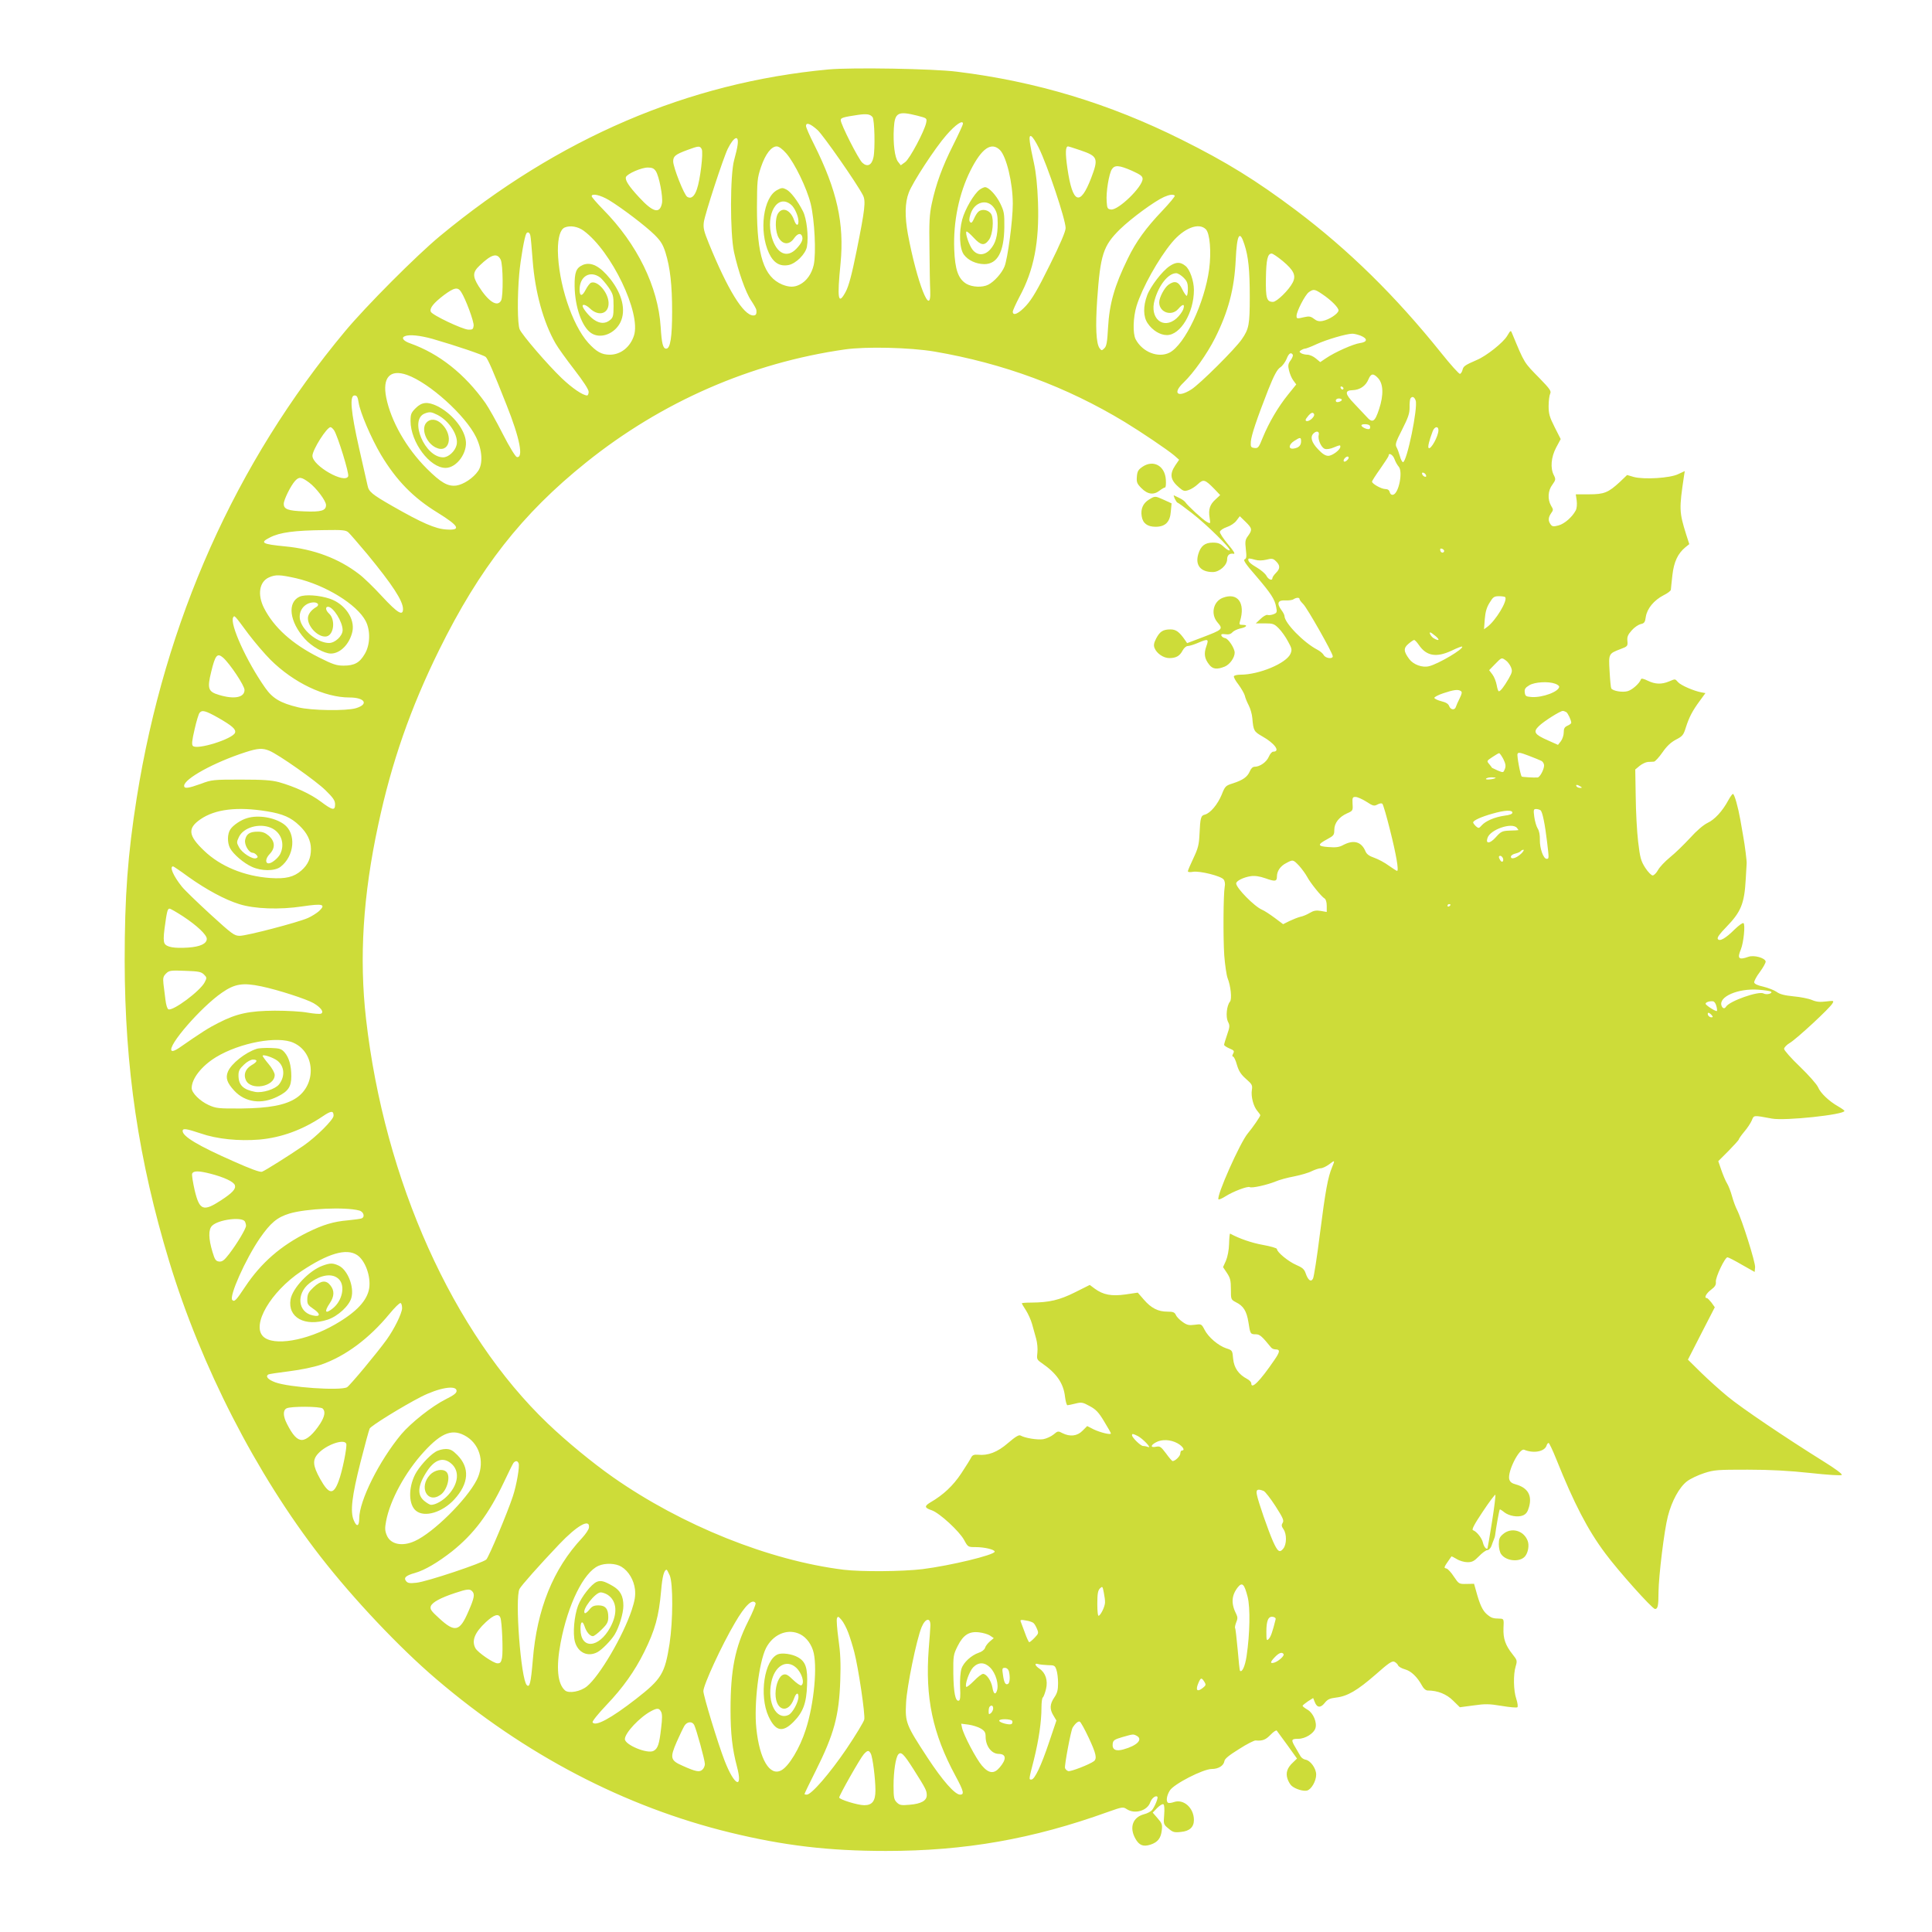 <?xml version="1.0" standalone="no"?>
<!DOCTYPE svg PUBLIC "-//W3C//DTD SVG 20010904//EN"
 "http://www.w3.org/TR/2001/REC-SVG-20010904/DTD/svg10.dtd">
<svg version="1.0" xmlns="http://www.w3.org/2000/svg"
 width="1280pt" height="1280pt" viewBox="0 0 1280 1280"
 preserveAspectRatio="xMidYMid meet">
<g transform="translate(0,1280) scale(0.1,-0.1)"
fill="#cddc39" stroke="none">
<path d="M5490 12340 c-930 -86 -1789 -454 -2574 -1103 -156 -129 -492 -466
-630 -632 -726 -871 -1193 -1918 -1380 -3090 -60 -378 -80 -653 -80 -1080 1
-710 92 -1322 295 -1992 211 -695 576 -1408 1004 -1958 217 -279 522 -602 765
-809 585 -500 1249 -847 1947 -1017 357 -87 654 -122 1033 -122 523 0 970 78
1472 259 93 33 99 34 123 18 53 -35 137 -11 156 46 10 27 36 47 47 36 7 -7
-18 -67 -36 -89 -8 -9 -32 -22 -53 -27 -75 -20 -98 -88 -57 -161 25 -45 52
-56 101 -40 48 16 68 43 74 94 5 39 1 48 -28 81 l-32 37 30 31 c17 17 35 28
41 24 6 -3 8 -32 5 -69 -5 -62 -5 -64 28 -91 29 -25 39 -28 83 -23 57 5 86 32
86 79 0 80 -68 141 -132 119 -17 -6 -34 -8 -39 -5 -15 9 -10 47 11 81 26 43
221 143 278 143 45 0 79 22 84 52 2 16 31 39 97 80 51 33 101 58 110 57 45 -4
66 4 98 37 19 20 38 33 42 28 4 -5 36 -49 71 -97 l63 -88 -27 -26 c-38 -35
-49 -69 -36 -108 6 -18 18 -39 28 -47 24 -21 77 -37 101 -31 29 7 61 63 61
106 0 41 -38 94 -72 99 -11 2 -26 12 -32 23 -6 10 -21 36 -33 57 -31 52 -29
58 19 58 45 0 102 35 113 70 12 38 -14 100 -51 122 -19 11 -34 23 -34 26 0 4
16 17 35 30 l35 22 10 -25 c15 -40 39 -42 66 -8 19 24 33 31 75 36 77 9 141
47 262 152 89 79 111 93 126 85 10 -5 21 -16 24 -24 3 -8 24 -20 46 -26 40
-11 81 -50 113 -109 10 -19 25 -31 37 -31 66 0 125 -24 168 -67 l45 -44 90 12
c78 11 103 11 187 -3 53 -9 100 -13 104 -9 5 5 1 30 -7 55 -19 55 -21 162 -4
217 11 37 9 41 -21 79 -47 59 -63 104 -60 174 3 58 2 61 -22 62 -49 1 -58 4
-88 29 -29 25 -47 64 -72 156 l-13 46 -50 -1 c-50 -1 -51 0 -84 49 -18 28 -40
51 -48 53 -21 5 -21 4 32 80 1 2 17 -6 35 -17 19 -12 51 -21 72 -21 30 0 44 7
76 40 21 22 46 40 55 40 9 0 21 12 27 27 5 16 13 35 16 43 4 8 7 20 8 25 6 50
28 175 32 175 3 0 16 -8 29 -19 32 -25 90 -35 124 -21 21 9 31 23 40 55 22 77
-8 128 -86 150 -28 7 -40 17 -45 35 -12 51 67 208 99 195 63 -26 135 -12 148
27 3 10 9 18 14 18 4 0 27 -48 51 -108 117 -292 208 -468 324 -623 84 -114
312 -369 330 -369 18 0 23 20 23 110 1 109 38 412 62 504 26 102 76 193 127
232 22 17 73 41 113 54 67 22 89 23 289 23 151 0 276 -7 415 -22 119 -13 203
-18 208 -13 6 6 -45 43 -124 92 -247 154 -539 351 -631 427 -51 42 -131 114
-178 160 l-86 85 89 174 89 173 -22 31 c-13 16 -26 30 -31 30 -20 0 -5 30 28
55 27 20 34 33 32 53 -3 30 60 162 77 162 6 0 49 -22 95 -49 l85 -48 3 31 c3
31 -88 319 -120 381 -9 17 -24 57 -33 90 -9 33 -24 71 -33 85 -9 14 -25 52
-37 86 l-21 61 68 68 c37 38 68 72 68 76 0 4 16 27 36 51 20 23 43 58 50 75
15 36 9 35 134 12 85 -16 480 26 480 51 0 3 -19 17 -42 30 -60 34 -117 88
-133 127 -8 19 -62 80 -120 136 -58 55 -105 109 -105 118 0 9 18 28 39 40 45
27 267 232 282 262 10 18 8 18 -43 12 -40 -5 -64 -3 -94 10 -21 9 -76 20 -122
24 -60 6 -91 14 -112 30 -16 11 -55 26 -87 34 -37 8 -59 18 -61 28 -1 9 15 40
38 70 22 30 39 61 38 69 -5 24 -77 44 -114 31 -65 -23 -76 -12 -50 50 18 45
30 165 17 173 -5 4 -31 -15 -58 -41 -60 -60 -101 -83 -112 -64 -6 9 12 34 56
79 98 101 120 155 129 318 3 54 6 100 6 103 2 10 -12 123 -22 176 -5 28 -14
79 -20 115 -15 84 -39 170 -49 170 -4 0 -18 -19 -31 -43 -39 -72 -90 -127
-137 -149 -27 -13 -72 -51 -116 -100 -40 -43 -99 -101 -133 -128 -33 -27 -69
-65 -79 -84 -11 -20 -27 -36 -36 -36 -8 0 -31 23 -49 51 -29 46 -34 65 -47
173 -8 66 -15 201 -16 299 l-3 179 29 24 c16 13 41 25 55 26 15 0 33 2 40 2 8
1 33 28 56 61 29 42 56 67 90 85 43 22 50 31 65 80 22 69 44 111 92 176 l38
52 -27 5 c-49 9 -135 46 -154 67 -22 24 -17 23 -61 5 -49 -20 -90 -19 -140 5
-26 13 -43 17 -45 10 -10 -28 -57 -70 -88 -79 -35 -10 -98 1 -109 18 -3 5 -8
56 -11 113 -7 118 -7 117 73 148 46 17 48 20 45 53 -3 27 3 42 28 70 17 20 44
38 59 42 25 5 30 12 35 49 9 55 54 109 117 142 27 13 49 30 49 37 0 6 5 50 10
96 10 89 36 144 87 186 l25 20 -21 65 c-46 148 -47 167 -14 387 l5 32 -43 -20
c-54 -27 -228 -37 -295 -19 l-44 13 -48 -46 c-77 -71 -104 -82 -205 -82 l-87
0 6 -41 c3 -25 1 -51 -6 -65 -23 -44 -74 -89 -114 -100 -34 -9 -42 -8 -53 7
-17 24 -16 45 3 73 16 22 16 25 0 51 -24 42 -21 100 9 139 22 31 23 36 10 62
-25 47 -19 120 15 184 l30 56 -40 79 c-34 67 -40 89 -40 140 0 34 5 70 10 81
9 17 0 31 -69 102 -106 108 -99 96 -182 296 -10 25 -10 25 -34 -15 -26 -44
-138 -133 -201 -159 -78 -34 -88 -41 -94 -64 -3 -14 -11 -26 -17 -28 -6 -2
-62 60 -125 139 -304 379 -613 682 -962 945 -264 198 -459 319 -758 468 -479
239 -961 385 -1488 450 -156 20 -696 29 -850 15z m291 -316 c13 -16 18 -210 6
-266 -11 -53 -41 -67 -74 -36 -26 24 -143 255 -143 282 0 15 14 20 115 35 57
8 80 5 96 -15z m295 10 c66 -17 66 -17 60 -48 -11 -54 -109 -239 -139 -260
l-29 -21 -18 23 c-22 27 -34 121 -28 223 6 103 27 115 154 83z m304 -54 c0 -6
-29 -69 -65 -141 -72 -143 -114 -258 -142 -389 -15 -70 -18 -123 -15 -300 1
-118 3 -243 5 -277 7 -187 -88 55 -148 376 -21 117 -20 208 6 275 24 66 175
297 249 381 62 71 110 103 110 75z m-963 -42 c40 -38 258 -350 300 -431 20
-39 14 -92 -42 -370 -32 -159 -52 -232 -72 -270 -50 -93 -58 -50 -34 189 25
264 -23 482 -175 786 -30 59 -54 114 -54 123 0 27 29 16 77 -27z m1465 -117
c58 -117 178 -476 178 -532 0 -22 -35 -105 -105 -245 -80 -162 -117 -225 -156
-268 -49 -54 -89 -72 -89 -41 0 8 20 52 44 98 96 177 132 362 123 627 -4 111
-13 196 -27 260 -12 52 -24 115 -27 139 -9 65 15 50 59 -38z m-1995 20 c-2
-20 -13 -65 -23 -101 -27 -94 -28 -484 -1 -610 28 -128 77 -268 114 -322 18
-27 33 -54 34 -61 3 -27 -2 -37 -20 -37 -65 0 -170 171 -295 478 -32 79 -38
101 -33 140 7 53 129 426 159 487 41 81 74 94 65 26z m-238 -29 c12 -22 -10
-205 -32 -266 -16 -48 -39 -66 -64 -50 -21 13 -93 196 -93 235 0 34 15 46 93
75 76 28 84 29 96 6z m561 -29 c55 -64 135 -228 161 -333 26 -107 37 -328 20
-406 -14 -59 -47 -106 -92 -129 -36 -19 -70 -19 -117 0 -121 51 -167 192 -167
510 1 178 2 195 27 269 29 85 68 136 104 136 14 0 38 -17 64 -47z m1415 23
c43 -43 85 -218 85 -356 0 -111 -34 -365 -55 -416 -18 -44 -67 -99 -107 -120
-39 -20 -107 -17 -146 6 -54 33 -75 95 -80 228 -7 184 32 371 108 523 74 147
138 191 195 135z m534 -2 c114 -39 120 -53 70 -184 -73 -190 -123 -170 -157
64 -15 103 -13 146 4 146 4 0 42 -12 83 -26z m340 -135 c57 -26 71 -36 71 -54
0 -53 -161 -209 -209 -203 -24 3 -26 8 -29 53 -5 62 15 182 34 213 19 30 48
28 133 -9z m-3154 -3 c22 -33 48 -170 41 -211 -14 -74 -59 -63 -151 37 -69 74
-95 115 -88 135 9 22 102 63 145 63 29 0 41 -6 53 -24z m-310 -192 c87 -53
242 -171 302 -230 41 -41 55 -64 72 -117 31 -100 44 -216 44 -392 0 -168 -12
-245 -39 -245 -22 0 -30 34 -37 145 -17 265 -155 548 -381 777 -42 43 -76 82
-76 88 0 21 58 8 115 -26z m3748 30 c4 -4 -34 -49 -83 -101 -107 -112 -174
-204 -228 -316 -89 -182 -122 -299 -131 -459 -5 -94 -10 -122 -24 -135 -17
-17 -19 -17 -32 0 -23 31 -28 143 -16 320 21 301 40 358 150 467 76 74 230
187 293 215 36 16 61 19 71 9z m-3917 -232 c185 -135 383 -548 334 -696 -25
-76 -88 -126 -160 -126 -54 0 -88 19 -143 79 -108 121 -198 395 -201 611 0 86
16 141 46 153 36 15 87 6 124 -21z m4123 9 c27 -27 37 -151 22 -264 -30 -224
-161 -500 -262 -553 -75 -38 -180 3 -225 88 -20 39 -17 145 6 221 37 120 145
313 234 420 80 96 178 135 225 88z m-4475 -43 c3 -13 9 -86 15 -163 16 -211
71 -410 152 -551 16 -28 72 -106 124 -173 60 -78 95 -131 95 -147 0 -13 -5
-24 -10 -24 -28 0 -99 48 -169 115 -92 88 -261 284 -278 323 -15 34 -16 218
-3 367 9 99 35 248 47 268 9 14 23 7 27 -15z m4730 -56 c27 -81 36 -171 36
-348 0 -184 -5 -213 -53 -282 -42 -62 -278 -297 -334 -332 -91 -58 -127 -26
-52 45 67 64 157 192 209 295 88 176 128 326 137 520 8 168 26 199 57 102z
m254 -111 c74 -62 90 -96 67 -142 -25 -50 -106 -129 -131 -129 -42 0 -49 24
-47 156 2 124 11 164 38 164 8 0 40 -22 73 -49z m-5181 9 c16 -31 18 -243 3
-271 -25 -46 -84 -8 -149 95 -41 66 -40 93 7 137 78 75 116 85 139 39z m-262
-214 c30 -46 86 -197 83 -224 -3 -23 -7 -27 -35 -26 -40 2 -241 97 -249 119
-9 23 18 57 86 109 70 52 93 56 115 22z m5704 -14 c63 -42 112 -93 109 -110
-4 -22 -63 -60 -104 -68 -25 -5 -40 -1 -59 14 -21 16 -32 18 -63 11 -51 -12
-52 -11 -52 9 0 29 57 139 81 156 31 22 39 21 88 -12z m256 -276 c48 -20 45
-42 -5 -49 -44 -6 -166 -60 -226 -101 l-37 -25 -29 24 c-16 14 -42 25 -56 25
-15 0 -34 5 -42 10 -13 9 -13 11 0 20 8 5 20 10 26 10 6 0 41 13 77 30 68 31
195 68 235 69 12 1 38 -6 57 -13z m-6150 -21 c156 -45 339 -107 353 -120 14
-13 47 -87 138 -318 88 -220 114 -354 68 -345 -9 2 -50 69 -93 153 -42 83 -94
175 -115 205 -138 194 -307 327 -498 395 -46 16 -62 38 -35 48 29 12 99 5 182
-18z m3325 -84 c457 -78 876 -233 1262 -467 110 -67 279 -181 327 -221 l33
-29 -26 -38 c-39 -59 -32 -97 27 -147 27 -23 35 -25 61 -16 17 5 45 23 62 39
37 35 47 32 109 -31 l39 -41 -31 -29 c-38 -34 -48 -67 -39 -122 6 -40 6 -40
-18 -27 -25 13 -129 109 -143 131 -5 7 -21 19 -38 27 -16 8 -33 16 -37 18 -4
2 -1 -8 5 -22 7 -14 15 -26 18 -26 4 0 46 -31 95 -69 102 -79 261 -237 251
-247 -4 -4 -21 6 -38 22 -24 23 -39 29 -74 29 -52 0 -80 -22 -96 -76 -22 -73
15 -119 96 -119 44 0 95 45 95 84 0 28 16 42 43 37 13 -2 1 18 -38 64 -31 37
-55 74 -53 82 2 9 22 23 46 31 24 8 52 26 64 43 l22 29 38 -37 c44 -43 46 -53
17 -93 -19 -25 -21 -37 -15 -89 6 -50 4 -62 -8 -67 -11 -4 7 -32 73 -107 101
-118 127 -157 136 -209 7 -34 5 -39 -19 -48 -14 -5 -32 -7 -39 -4 -7 2 -28 -9
-45 -26 l-32 -30 60 0 c54 0 62 -3 92 -33 18 -18 46 -57 61 -86 26 -47 28 -55
17 -82 -27 -63 -207 -139 -332 -139 -20 0 -39 -4 -43 -10 -3 -5 10 -30 30 -55
19 -26 38 -59 42 -73 3 -15 15 -44 26 -65 11 -21 22 -59 24 -85 7 -83 11 -89
65 -120 84 -47 123 -102 73 -102 -8 0 -21 -15 -29 -34 -15 -35 -59 -66 -94
-66 -12 0 -24 -11 -32 -31 -16 -36 -44 -57 -112 -79 -48 -15 -52 -19 -74 -75
-27 -65 -75 -122 -111 -132 -27 -6 -31 -20 -36 -129 -3 -68 -9 -94 -40 -159
-20 -42 -37 -82 -37 -87 0 -6 13 -8 33 -4 44 8 188 -28 204 -51 8 -10 11 -30
7 -48 -9 -51 -11 -334 -3 -455 5 -64 15 -131 22 -150 21 -52 30 -139 16 -156
-22 -26 -29 -100 -14 -132 14 -26 13 -35 -5 -87 -11 -32 -20 -62 -20 -67 0 -5
16 -16 35 -24 31 -13 34 -17 25 -34 -7 -13 -7 -20 -1 -20 6 0 18 -25 26 -55
12 -41 27 -64 60 -93 40 -35 44 -42 39 -73 -7 -43 10 -109 36 -139 11 -13 20
-26 20 -28 0 -9 -51 -83 -83 -121 -51 -60 -211 -420 -194 -437 3 -3 24 6 46
20 52 33 148 69 161 61 14 -8 113 14 170 37 25 11 80 26 124 34 44 9 97 24
117 35 21 10 48 19 59 19 12 0 37 12 56 26 39 30 39 29 19 -20 -27 -64 -44
-156 -80 -439 -19 -153 -40 -287 -46 -298 -13 -26 -33 -11 -49 36 -9 26 -21
37 -63 55 -51 22 -127 84 -127 105 0 6 -42 18 -92 27 -74 13 -158 42 -218 75
-3 2 -6 -28 -7 -67 -1 -42 -10 -87 -21 -113 l-19 -42 26 -39 c22 -33 26 -51
26 -108 0 -67 0 -68 34 -86 49 -24 70 -58 82 -131 12 -79 13 -81 49 -81 26 0
40 -12 101 -87 5 -7 18 -13 29 -13 33 0 31 -16 -8 -72 -95 -139 -152 -196
-152 -153 0 8 -12 21 -27 29 -57 30 -87 73 -93 133 -5 56 -5 57 -46 70 -53 18
-119 74 -144 124 -20 38 -21 38 -65 32 -37 -5 -51 -2 -79 18 -19 13 -40 34
-45 46 -9 19 -18 23 -57 23 -61 0 -107 23 -156 80 l-40 46 -81 -12 c-93 -13
-148 -3 -205 39 l-32 24 -98 -49 c-104 -52 -171 -67 -289 -68 -35 0 -63 -2
-63 -5 0 -3 12 -23 27 -46 14 -22 33 -63 41 -92 8 -29 20 -72 27 -97 7 -25 11
-66 8 -91 -5 -43 -4 -47 28 -69 99 -68 145 -134 155 -224 4 -31 11 -56 16 -56
5 0 29 5 53 11 40 10 48 9 95 -17 41 -22 59 -41 95 -101 25 -41 45 -76 45 -80
0 -11 -70 6 -114 27 l-43 22 -31 -31 c-35 -36 -83 -41 -133 -16 -28 15 -31 15
-59 -9 -16 -13 -47 -27 -68 -31 -37 -6 -120 7 -150 24 -11 7 -34 -7 -83 -49
-70 -61 -133 -85 -200 -78 -25 2 -36 -2 -44 -17 -5 -11 -35 -59 -66 -106 -55
-83 -119 -143 -207 -194 -39 -24 -37 -35 11 -51 52 -18 182 -138 214 -196 26
-48 27 -48 77 -48 58 0 126 -16 126 -30 0 -22 -295 -93 -479 -116 -135 -16
-401 -18 -521 -4 -493 61 -1072 293 -1530 614 -134 94 -308 237 -431 355 -628
600 -1082 1610 -1204 2681 -46 404 -20 818 81 1286 88 413 214 774 404 1159
267 541 548 900 973 1241 502 403 1092 660 1715 749 140 20 431 13 592 -14z
m2375 -21 c3 -5 -3 -22 -14 -37 -17 -23 -19 -35 -11 -67 5 -22 17 -51 28 -66
l20 -27 -54 -67 c-67 -83 -127 -186 -167 -283 -27 -68 -32 -74 -56 -71 -23 3
-26 7 -24 41 3 43 40 152 115 344 39 98 60 136 80 149 15 10 33 35 42 56 14
37 29 47 41 28z m-5868 -134 c147 -52 387 -268 457 -412 41 -84 47 -176 14
-224 -32 -47 -97 -90 -145 -97 -56 -7 -102 19 -196 113 -134 134 -236 312
-268 469 -27 134 25 191 138 151z m6433 -21 c35 -38 38 -111 7 -205 -28 -86
-44 -96 -84 -50 -16 17 -52 55 -81 86 -62 64 -65 88 -10 89 48 2 86 28 104 71
17 40 32 43 64 9z m-229 -68 c-1 -12 -15 -9 -19 4 -3 6 1 10 8 8 6 -3 11 -8
11 -12z m-6525 -94 c10 -66 83 -236 148 -346 102 -170 214 -285 376 -384 142
-88 158 -118 57 -111 -72 4 -163 44 -357 155 -136 78 -157 95 -165 137 -4 17
-29 128 -56 247 -55 244 -64 349 -30 349 16 0 21 -10 27 -47z m7003 14 c17
-44 -58 -409 -84 -409 -5 1 -15 18 -20 39 -6 21 -16 48 -22 59 -11 19 -6 35
37 119 40 79 49 106 49 145 -1 26 2 53 5 59 11 18 26 13 35 -12z m-489 4 c0
-5 -9 -11 -20 -14 -13 -3 -20 0 -20 9 0 8 9 14 20 14 11 0 20 -4 20 -9z m-195
-121 c-18 -20 -45 -27 -45 -12 0 5 10 18 21 31 15 16 24 20 32 12 7 -7 5 -17
-8 -31z m380 -50 c3 -5 4 -14 0 -20 -7 -11 -55 8 -55 22 0 11 48 10 55 -2z
m-6861 -32 c25 -41 100 -284 93 -303 -21 -54 -237 69 -237 135 0 40 95 190
120 190 5 0 16 -10 24 -22z m7316 2 c0 -40 -51 -132 -65 -118 -7 6 4 51 27
111 12 32 38 36 38 7z m-793 -32 c-8 -29 17 -85 41 -92 11 -4 37 0 57 9 44 18
45 18 45 5 0 -20 -53 -60 -80 -60 -19 0 -39 13 -68 44 -43 45 -53 81 -30 104
20 20 41 15 35 -10z m-117 -42 c0 -28 -16 -43 -50 -48 -36 -5 -33 27 5 51 40
26 45 25 45 -3z m619 -118 c6 -17 19 -40 28 -50 29 -33 0 -179 -38 -186 -10
-2 -19 5 -22 18 -3 13 -13 20 -29 20 -26 0 -88 35 -88 49 0 5 25 44 55 86 30
43 55 81 55 86 0 23 29 6 39 -23z m-313 -6 c-8 -9 -19 -13 -22 -9 -10 9 16 38
28 31 6 -4 4 -13 -6 -22z m522 -101 c3 -8 -1 -12 -9 -9 -7 2 -15 10 -17 17 -3
8 1 12 9 9 7 -2 15 -10 17 -17z m-7400 -48 c47 -35 112 -121 112 -149 0 -37
-31 -47 -145 -42 -107 4 -135 14 -135 50 0 27 46 120 75 152 27 29 41 27 93
-11z m260 -330 c11 -10 67 -75 125 -144 167 -203 237 -310 237 -364 0 -48 -35
-28 -138 83 -55 60 -124 127 -154 149 -134 103 -299 165 -488 183 -154 15
-171 24 -102 59 66 34 163 47 363 49 117 2 140 0 157 -15z m7260 -125 c-5 -15
-23 -11 -26 6 -2 11 2 14 13 10 9 -4 14 -11 13 -16z m-1251 -57 c20 -6 47 -5
73 1 34 9 44 8 60 -7 32 -29 33 -51 5 -79 -14 -14 -25 -30 -25 -36 0 -20 -27
-10 -40 16 -8 14 -35 37 -60 52 -44 26 -60 40 -60 55 0 9 8 9 47 -2z m-6355
-122 c194 -45 403 -173 461 -284 32 -62 30 -157 -6 -217 -34 -59 -69 -78 -141
-78 -46 0 -71 8 -164 55 -175 88 -297 197 -363 327 -45 89 -31 175 34 203 44
19 71 18 179 -6z m8011 -126 c15 -25 -64 -155 -119 -196 l-22 -16 5 67 c4 49
13 79 32 109 23 38 30 43 63 43 20 0 39 -3 41 -7z m-1363 -13 c0 -5 11 -19 24
-32 26 -25 196 -325 196 -346 0 -20 -48 -14 -60 8 -6 11 -25 27 -43 36 -90 47
-217 177 -217 223 0 6 -9 25 -21 40 -32 44 -23 66 26 63 22 -1 47 2 55 8 19
12 40 13 40 0z m-6965 -229 c43 -57 109 -134 147 -172 154 -153 359 -250 523
-250 103 0 130 -45 43 -71 -63 -19 -296 -16 -383 6 -117 28 -169 59 -218 129
-124 176 -237 426 -212 467 9 14 6 18 100 -109z m7867 -16 c29 -25 23 -34 -11
-15 -18 9 -36 40 -25 40 4 0 19 -11 36 -25z m-111 -59 c50 -73 116 -84 218
-36 35 17 66 29 68 26 14 -13 -157 -115 -220 -130 -44 -11 -103 11 -130 47
-38 51 -40 73 -5 102 16 14 33 25 37 25 5 0 19 -15 32 -34z m-7923 -83 c45
-40 142 -185 142 -214 0 -50 -67 -64 -169 -33 -72 21 -79 42 -52 152 27 112
40 128 79 95z m8498 -18 c12 -8 27 -28 34 -44 11 -27 9 -35 -15 -78 -31 -53
-54 -83 -65 -83 -4 0 -10 18 -14 41 -4 22 -16 54 -28 70 l-22 29 39 40 c44 45
43 45 71 25z m328 -155 c14 -5 26 -14 26 -19 0 -33 -111 -74 -183 -69 -37 3
-42 6 -45 30 -3 22 3 32 30 48 36 22 127 27 172 10z m-626 -48 c10 -7 8 -17
-7 -48 -11 -21 -22 -47 -25 -56 -7 -25 -35 -22 -45 4 -5 15 -22 25 -51 32 -24
6 -45 16 -47 22 -2 5 25 20 59 31 69 23 97 27 116 15z m-8233 -177 c94 -54
120 -77 112 -100 -16 -41 -251 -115 -279 -87 -9 9 -6 36 11 109 12 54 27 103
33 110 17 21 39 15 123 -32z m8932 37 c11 -7 33 -54 33 -71 0 -4 -11 -13 -25
-19 -20 -9 -25 -19 -25 -46 0 -18 -9 -44 -19 -57 l-19 -24 -67 30 c-89 39 -99
56 -60 94 32 32 142 101 159 101 6 0 16 -4 23 -8z m-8592 -256 c62 -26 308
-199 372 -262 51 -50 63 -68 63 -93 0 -43 -17 -40 -93 17 -67 51 -173 100
-279 130 -50 13 -103 17 -253 17 -182 0 -193 -1 -264 -28 -84 -30 -111 -34
-111 -13 0 46 198 155 405 222 83 27 114 29 160 10z m8427 -67 c10 -5 18 -19
18 -30 0 -27 -28 -79 -43 -80 -23 -2 -102 3 -105 6 -9 9 -33 138 -28 150 4 12
17 10 72 -11 37 -14 76 -30 86 -35z m-252 12 c15 -31 18 -46 10 -66 -10 -25
-10 -25 -47 -10 -20 9 -37 17 -38 18 0 1 -8 12 -18 24 -18 21 -18 22 20 47 21
14 41 26 45 26 4 0 17 -18 28 -39z m-51 -125 c-11 -9 -69 -15 -64 -6 3 6 20
10 37 10 17 0 29 -2 27 -4z m561 -56 c13 -8 13 -10 -2 -10 -9 0 -20 5 -23 10
-8 13 5 13 25 0z m-1418 -101 c44 -29 52 -31 74 -19 15 8 28 10 33 4 5 -5 28
-83 50 -172 41 -162 60 -272 47 -272 -3 0 -28 16 -55 35 -27 20 -70 43 -96 52
-32 11 -50 23 -58 42 -27 65 -78 79 -147 43 -27 -15 -49 -18 -98 -14 -74 5
-76 16 -9 52 43 23 47 28 47 61 0 46 31 86 84 110 39 17 40 19 37 63 -2 42 0
46 20 46 12 0 44 -14 71 -31z m-7284 -64 c106 -17 160 -41 215 -94 51 -48 77
-100 77 -156 0 -60 -19 -103 -63 -142 -50 -44 -104 -57 -207 -50 -171 12 -330
77 -438 181 -105 100 -111 148 -24 208 97 67 244 85 440 53z m8438 7 c13 -8
30 -93 44 -212 13 -108 13 -110 -3 -110 -22 0 -46 70 -45 125 1 31 -4 60 -14
75 -9 14 -19 49 -23 78 -6 46 -5 52 12 52 10 0 23 -4 29 -8z m-186 -16 c0 -9
-18 -16 -52 -20 -64 -9 -126 -35 -152 -65 -18 -20 -20 -20 -38 -5 -10 10 -18
21 -18 25 0 13 52 37 127 58 83 24 133 26 133 7z m30 -101 c7 -8 11 -15 9 -15
-2 -1 -28 -2 -58 -3 -49 -2 -57 -6 -91 -44 -38 -43 -69 -46 -55 -5 17 56 163
106 195 67z m30 -169 c-32 -31 -70 -43 -70 -22 0 8 13 17 30 21 16 4 32 11 35
16 4 5 11 9 18 9 6 0 0 -11 -13 -24z m-123 -31 c8 -22 -6 -33 -17 -15 -13 20
-12 30 0 30 6 0 13 -7 17 -15z m-1350 -51 c18 -20 42 -53 53 -73 21 -40 95
-132 116 -144 8 -5 14 -24 14 -48 l0 -41 -40 7 c-30 5 -47 2 -72 -13 -18 -11
-46 -23 -63 -26 -16 -4 -49 -17 -72 -28 l-42 -21 -56 42 c-31 23 -69 48 -84
54 -50 21 -171 144 -171 174 0 17 49 41 96 48 27 4 58 0 98 -14 64 -23 76 -21
76 12 0 36 23 69 60 88 46 25 47 25 87 -17z m-7358 -74 c118 -84 242 -151 336
-180 101 -32 268 -38 419 -15 135 20 157 14 110 -31 -16 -14 -49 -35 -74 -46
-68 -30 -406 -118 -451 -118 -37 0 -50 10 -197 144 -86 79 -171 161 -188 183
-56 70 -83 133 -57 133 3 0 49 -31 102 -70z m8361 -184 c0 -3 -4 -8 -10 -11
-5 -3 -10 -1 -10 4 0 6 5 11 10 11 6 0 10 -2 10 -4z m-8399 -76 c93 -61 159
-123 159 -150 0 -32 -44 -53 -125 -58 -91 -6 -142 3 -155 28 -7 13 -7 44 0 97
15 113 20 133 33 133 7 0 46 -23 88 -50z m140 -386 c20 -20 20 -23 5 -52 -30
-58 -209 -191 -240 -179 -8 3 -16 30 -20 64 -4 32 -10 79 -13 104 -4 39 -2 50
17 69 20 20 30 22 126 18 89 -3 106 -6 125 -24z m381 -79 c110 -23 298 -84
345 -111 50 -29 72 -61 49 -70 -9 -3 -48 0 -88 7 -42 8 -136 13 -218 13 -168
-1 -252 -19 -371 -80 -66 -33 -112 -62 -263 -167 -24 -16 -43 -24 -49 -18 -30
30 194 288 333 384 85 59 138 68 262 42z m10002 -35 c12 -12 -31 -23 -50 -12
-32 18 -226 -50 -249 -88 -9 -15 -22 -12 -29 6 -23 60 109 117 244 107 41 -3
79 -9 84 -13z m-363 -94 c5 -17 6 -32 4 -34 -6 -6 -75 38 -75 48 0 10 27 19
49 16 8 0 18 -14 22 -30z m-31 -61 c10 -12 10 -15 -3 -15 -8 0 -17 7 -21 15
-3 8 -2 15 3 15 5 0 14 -7 21 -15z m-9395 -184 c144 -65 153 -276 17 -366 -71
-47 -179 -67 -362 -69 -154 -1 -169 1 -218 23 -57 26 -112 80 -112 112 0 63
66 147 161 205 158 96 410 143 514 95z m265 -483 c0 -26 -116 -141 -200 -199
-100 -68 -254 -165 -274 -172 -12 -5 -77 19 -189 69 -234 103 -337 165 -337
201 0 19 23 16 119 -16 109 -38 254 -52 389 -41 147 13 288 65 420 154 56 38
72 39 72 4z m-816 -384 c90 -23 154 -53 162 -76 8 -25 -15 -50 -91 -100 -118
-77 -143 -68 -175 65 -12 53 -20 103 -17 111 8 20 43 20 121 0z m986 -244 c31
-8 40 -46 13 -53 -10 -3 -49 -8 -88 -12 -95 -8 -164 -29 -266 -79 -179 -89
-309 -202 -416 -363 -59 -89 -70 -100 -84 -86 -23 23 87 270 183 410 71 102
114 138 196 163 110 33 369 45 462 20z m-758 -72 c4 -7 8 -20 8 -29 0 -19 -59
-118 -112 -187 -33 -43 -46 -52 -67 -50 -21 3 -28 12 -43 63 -27 88 -28 150
-3 174 41 41 196 61 217 29z m744 -223 c53 -35 92 -140 80 -220 -13 -81 -83
-157 -225 -239 -188 -109 -411 -147 -478 -80 -77 77 50 295 252 431 178 119
300 155 371 108z m298 -353 c-2 -36 -52 -137 -102 -207 -64 -89 -245 -306
-263 -316 -46 -24 -385 -1 -476 33 -48 18 -66 39 -45 52 5 3 67 12 138 21 79
10 161 27 212 44 161 56 319 174 453 337 34 41 66 73 73 71 6 -2 10 -18 10
-35z m361 -547 c0 -15 -19 -29 -71 -55 -92 -46 -231 -156 -296 -233 -146 -176
-278 -440 -278 -557 0 -53 -17 -59 -36 -13 -25 58 -13 159 45 388 28 110 55
209 60 220 7 18 222 150 341 211 118 60 235 80 235 39z m-887 -117 c19 -19 14
-51 -16 -99 -44 -68 -89 -109 -122 -109 -32 0 -61 32 -99 107 -26 51 -27 89
-3 102 25 15 225 14 240 -1z m955 -187 c92 -59 119 -181 65 -287 -69 -133
-288 -349 -410 -404 -83 -38 -160 -22 -185 37 -13 31 -14 48 -5 95 26 139 127
325 251 460 120 131 193 156 284 99z m4445 5 c34 -18 95 -82 69 -73 -10 4 -25
7 -34 7 -16 0 -73 56 -73 71 0 12 6 11 38 -5z m263 -48 c36 -20 53 -48 29 -48
-5 0 -10 -9 -10 -19 0 -18 -34 -51 -51 -51 -4 0 -24 23 -44 51 -34 45 -40 49
-66 44 -37 -8 -38 9 -1 29 39 22 98 19 143 -6z m-5507 -3 c7 -19 -26 -184 -51
-249 -34 -92 -64 -88 -122 16 -49 88 -52 126 -13 168 53 58 172 100 186 65z
m1142 -130 c8 -20 -14 -146 -38 -218 -35 -107 -159 -402 -176 -419 -23 -23
-394 -147 -462 -154 -45 -5 -58 -3 -69 10 -19 23 -2 38 59 55 64 18 152 70
245 143 145 116 243 247 343 457 30 64 59 122 64 129 14 16 27 15 34 -3z
m4936 -183 c10 -4 45 -49 78 -100 50 -78 58 -96 48 -111 -9 -14 -8 -23 5 -42
23 -32 22 -101 -1 -129 -24 -30 -37 -21 -68 48 -31 70 -99 265 -107 310 -7 34
5 40 45 24z m1513 -204 c-15 -95 -29 -175 -30 -177 -8 -8 -24 12 -30 38 -7 31
-42 75 -66 83 -10 3 7 37 64 122 43 65 81 115 84 113 3 -3 -7 -84 -22 -179z
m-5983 -38 c-1 -13 -22 -44 -46 -70 -191 -204 -299 -471 -326 -808 -13 -154
-21 -185 -40 -166 -39 39 -80 577 -48 637 12 23 130 156 263 296 118 124 204
173 197 111z m215 -260 c48 -29 83 -89 90 -151 4 -42 -1 -72 -21 -134 -57
-173 -214 -440 -298 -508 -42 -34 -118 -48 -144 -27 -50 43 -61 151 -30 315
48 255 153 468 251 511 45 20 115 17 152 -6z m320 -57 c23 -54 22 -300 -1
-453 -31 -198 -53 -234 -221 -365 -167 -130 -271 -186 -289 -156 -4 6 37 57
93 116 107 112 186 223 249 350 72 146 97 235 112 405 8 97 20 140 37 140 2 0
11 -17 20 -37z m3829 -143 c18 -72 15 -244 -7 -392 -10 -67 -30 -111 -44 -97
-2 3 -9 65 -15 139 -7 74 -14 139 -17 143 -3 5 1 22 7 38 10 23 10 35 2 52
-37 72 -34 126 9 181 29 36 43 22 65 -64z m-945 -38 c-1 -25 -25 -77 -41 -87
-6 -4 -10 24 -10 79 0 67 4 88 17 102 17 16 18 15 26 -27 5 -24 9 -54 8 -67z
m-4193 76 c19 -19 15 -44 -25 -135 -57 -133 -89 -141 -194 -44 -52 47 -61 60
-55 79 9 26 64 56 161 88 81 27 97 28 113 12z m1878 -79 c3 -6 -19 -61 -50
-122 -86 -171 -116 -320 -116 -584 0 -159 12 -262 42 -375 42 -157 -16 -131
-81 36 -44 113 -141 431 -141 462 0 40 121 303 209 452 68 117 117 163 137
131z m-1691 -96 c11 -26 19 -225 11 -267 -6 -29 -11 -36 -30 -36 -26 0 -131
72 -146 100 -27 50 -5 104 69 173 53 49 84 59 96 30z m2305 -100 c12 -32 30
-90 40 -129 27 -104 73 -413 66 -446 -3 -15 -56 -103 -118 -195 -111 -163
-232 -303 -263 -303 -8 0 -15 2 -15 4 0 3 33 72 74 153 122 244 155 365 163
600 4 114 1 182 -12 273 -9 66 -14 129 -10 138 6 15 9 14 30 -10 13 -15 33
-53 45 -85z m2831 87 c-20 -80 -32 -116 -46 -129 -13 -14 -15 -9 -15 48 0 74
13 104 43 99 14 -2 21 -9 18 -18z m-2287 -41 c-1 -19 -5 -88 -11 -154 -24
-322 25 -559 178 -842 54 -100 59 -123 30 -123 -34 0 -115 91 -216 245 -142
217 -149 233 -142 364 5 105 69 419 103 501 25 60 60 66 58 9z m682 19 c7 -5
17 -22 24 -39 12 -28 11 -32 -15 -59 -16 -17 -32 -30 -36 -30 -3 0 -17 28 -29
63 -13 34 -25 68 -28 75 -4 10 4 12 34 6 22 -3 44 -11 50 -16z m-1559 -69 c44
-16 81 -58 99 -112 32 -95 8 -356 -48 -527 -39 -122 -112 -243 -162 -269 -76
-41 -144 73 -165 278 -17 160 17 438 64 532 44 86 133 128 212 98z m1272 -15
l25 -17 -26 -22 c-14 -12 -29 -31 -32 -43 -4 -12 -22 -26 -42 -32 -49 -17
-101 -64 -114 -106 -7 -21 -11 -73 -9 -122 3 -62 1 -86 -8 -89 -23 -8 -35 51
-37 177 -1 120 0 127 29 185 37 74 77 99 144 90 25 -3 56 -12 70 -21z m1945
-123 c7 -11 -33 -47 -61 -56 -30 -9 -29 3 4 37 27 28 47 35 57 19z m-1944 -89
c38 -38 60 -115 44 -156 -10 -27 -22 -18 -29 24 -8 45 -39 90 -62 90 -9 0 -36
-21 -60 -46 -25 -25 -47 -43 -51 -40 -12 12 19 101 45 129 35 36 76 36 113 -1z
m383 16 c42 0 47 -3 56 -31 6 -16 11 -56 11 -88 0 -45 -5 -66 -25 -95 -30 -44
-32 -78 -5 -121 l19 -32 -49 -145 c-52 -155 -95 -246 -117 -246 -17 0 -18 -3
17 132 32 130 50 250 50 345 0 34 4 64 9 67 5 3 14 28 21 55 14 58 -3 109 -44
136 -30 20 -35 39 -7 30 10 -3 39 -6 64 -7z m-259 -40 c9 -36 7 -76 -5 -84
-17 -10 -27 7 -34 59 -7 43 -5 47 13 47 12 0 22 -9 26 -22z m1295 -70 c12 -19
11 -24 -9 -40 -40 -32 -52 -16 -28 37 14 31 19 31 37 3z m-1399 -177 c0 -10
-7 -24 -15 -31 -13 -10 -15 -9 -15 12 0 14 3 28 7 31 12 13 23 7 23 -12z
m-2200 -22 c8 -15 8 -45 0 -109 -12 -107 -22 -135 -50 -150 -41 -22 -190 40
-190 78 0 41 100 147 175 186 40 21 52 20 65 -5z m2326 -60 c3 -6 2 -15 -3
-20 -11 -11 -83 8 -83 21 0 14 77 12 86 -1z m507 -112 c49 -105 56 -137 35
-155 -27 -21 -157 -72 -171 -66 -9 3 -18 12 -21 20 -5 14 38 245 50 267 16 27
37 45 47 41 7 -2 33 -50 60 -107z m-2614 85 c14 -27 71 -233 71 -259 0 -12 -7
-29 -16 -37 -19 -19 -44 -14 -131 25 -82 36 -86 52 -39 160 20 45 43 93 51
106 18 28 51 30 64 5z m1899 -24 c26 -16 32 -26 32 -54 0 -62 39 -114 87 -114
50 -1 53 -35 6 -90 -37 -44 -72 -41 -118 13 -37 43 -120 200 -131 249 l-6 28
48 -6 c27 -4 64 -15 82 -26z m1033 -48 c43 -24 3 -65 -87 -90 -52 -15 -77 -2
-72 38 3 22 12 28 63 43 74 21 72 21 96 9z m-1762 -118 c13 -24 31 -169 31
-244 0 -70 -21 -98 -74 -98 -43 0 -166 38 -166 51 0 15 140 262 163 287 25 27
33 28 46 4z m284 -105 c81 -128 87 -140 87 -171 0 -36 -38 -57 -114 -63 -55
-5 -66 -3 -85 16 -18 18 -21 33 -21 110 0 95 14 186 31 207 18 22 36 5 102
-99z"/>
<path d="M5149 11541 c-92 -48 -122 -271 -55 -417 30 -65 72 -91 130 -80 49 9
113 73 122 121 12 67 -1 186 -26 235 -35 69 -82 131 -111 145 -23 12 -31 12
-60 -4z m94 -99 c23 -20 47 -76 47 -108 0 -34 -16 -30 -29 8 -24 67 -75 89
-105 46 -23 -33 -21 -125 4 -165 27 -45 70 -46 100 -3 23 33 45 39 54 15 8
-22 -3 -46 -37 -82 -62 -66 -131 -35 -163 73 -45 156 38 296 129 216z"/>
<path d="M6491 11544 c-37 -27 -97 -128 -116 -198 -23 -85 -18 -194 11 -233
28 -38 80 -62 135 -63 87 0 131 80 133 245 1 91 -2 105 -27 157 -27 55 -76
108 -101 108 -6 0 -22 -7 -35 -16z m96 -123 c18 -27 23 -48 23 -100 0 -84 -14
-134 -49 -173 -37 -42 -85 -43 -117 -3 -23 29 -51 111 -41 121 3 3 24 -15 48
-41 48 -52 71 -55 101 -14 25 33 34 134 16 169 -16 29 -61 39 -85 18 -9 -7
-22 -28 -30 -47 -11 -24 -17 -31 -25 -23 -8 8 -8 22 1 51 25 85 114 108 158
42z"/>
<path d="M3862 11045 c-45 -20 -56 -48 -55 -141 2 -139 49 -271 110 -311 62
-41 156 -5 194 73 37 78 12 185 -68 286 -68 85 -127 115 -181 93z m115 -84
c11 -9 36 -38 55 -65 30 -45 33 -55 33 -123 0 -66 -3 -77 -24 -94 -31 -25 -67
-24 -106 3 -30 20 -75 75 -75 91 0 15 25 6 49 -17 59 -56 126 -34 123 39 -3
68 -73 148 -116 132 -8 -3 -24 -24 -36 -47 -23 -45 -40 -45 -40 1 0 89 70 130
137 80z"/>
<path d="M7749 11037 c-49 -33 -126 -133 -149 -194 -27 -73 -26 -141 3 -184
32 -48 83 -79 128 -79 90 0 179 148 179 299 0 59 -27 138 -57 160 -33 27 -62
26 -104 -2z m92 -76 c24 -24 29 -38 29 -75 0 -25 -4 -46 -8 -46 -4 0 -18 20
-30 45 -24 50 -49 58 -90 29 -27 -19 -62 -85 -62 -117 0 -67 82 -95 126 -44
31 36 46 35 33 -3 -6 -16 -26 -43 -45 -60 -88 -77 -180 2 -144 123 29 101 91
177 143 177 10 0 32 -13 48 -29z"/>
<path d="M7570 9708 c-29 -20 -35 -30 -38 -66 -3 -37 1 -47 31 -77 41 -41 81
-46 120 -15 14 11 30 20 35 20 6 0 8 22 6 52 -6 92 -82 134 -154 86z"/>
<path d="M7612 9490 c-39 -24 -56 -62 -48 -110 7 -47 38 -70 92 -70 64 0 96
31 101 101 l5 54 -50 23 c-60 27 -59 27 -100 2z"/>
<path d="M8100 8839 c-62 -25 -80 -107 -35 -161 40 -47 39 -48 -105 -103 l-95
-36 -15 22 c-37 53 -59 69 -95 69 -50 0 -71 -14 -95 -60 -15 -29 -18 -45 -11
-63 14 -36 59 -67 98 -67 45 0 69 14 88 50 9 17 24 30 34 30 11 0 40 9 66 20
70 30 75 28 57 -23 -17 -48 -12 -81 19 -120 23 -31 53 -34 104 -13 33 14 65
59 65 92 0 29 -42 93 -63 96 -11 2 -22 9 -25 17 -3 10 3 12 27 9 22 -3 36 1
47 14 9 9 32 20 50 24 42 8 55 24 18 24 -23 0 -25 3 -19 23 38 122 -15 195
-115 156z"/>
<path d="M2754 10096 c-30 -30 -34 -40 -34 -85 0 -140 127 -311 232 -311 75 0
149 104 133 187 -14 81 -97 178 -189 223 -63 30 -101 27 -142 -14z m145 -45
c78 -40 141 -139 126 -199 -10 -42 -54 -82 -89 -82 -121 0 -226 248 -123 290
33 13 44 12 86 -9z"/>
<path d="M2825 10000 c-37 -41 -2 -134 62 -165 89 -43 121 76 41 155 -35 35
-76 39 -103 10z"/>
<path d="M1985 8847 c-83 -38 -68 -165 34 -279 45 -51 129 -98 173 -98 63 0
125 64 143 147 17 84 -50 182 -149 216 -71 24 -164 30 -201 14z m121 -48 c4
-7 -1 -16 -11 -21 -33 -19 -55 -48 -55 -74 0 -61 75 -132 125 -120 48 12 58
112 15 151 -23 21 -26 45 -7 45 35 0 97 -100 97 -155 0 -38 -50 -85 -90 -85
-70 0 -166 73 -189 143 -21 62 22 124 86 126 12 1 25 -4 29 -10z"/>
<path d="M1638 7380 c-42 -12 -94 -47 -112 -75 -20 -30 -21 -87 -2 -124 21
-40 91 -100 145 -124 63 -29 150 -29 188 -1 95 71 108 224 23 284 -63 45 -169
62 -242 40z m156 -64 c69 -29 96 -107 62 -175 -15 -28 -56 -61 -76 -61 -24 0
-21 32 5 60 40 41 38 84 -3 122 -25 21 -42 28 -75 28 -52 0 -75 -15 -83 -55
-6 -33 25 -85 51 -85 7 0 18 -7 25 -15 10 -12 9 -16 -3 -21 -24 -9 -93 35
-113 72 -17 31 -17 35 -1 69 30 63 134 93 211 61z"/>
<path d="M1700 5851 c-75 -24 -168 -98 -190 -151 -17 -41 -6 -74 42 -126 72
-78 182 -93 289 -38 69 34 89 65 89 133 0 71 -15 124 -44 158 -21 24 -32 28
-92 30 -38 1 -80 -1 -94 -6z m125 -70 c58 -33 69 -107 24 -165 -25 -32 -110
-59 -159 -50 -79 15 -110 45 -110 110 0 29 7 43 36 70 20 20 46 34 60 34 34 0
30 -15 -11 -38 -39 -24 -53 -61 -36 -98 32 -72 191 -44 191 34 0 14 -17 45
-40 72 -22 26 -40 51 -40 55 0 10 50 -4 85 -24z"/>
<path d="M2136 4414 c-88 -32 -198 -148 -211 -223 -20 -120 95 -183 246 -134
67 22 143 92 157 145 20 72 -25 185 -84 213 -39 18 -57 18 -108 -1z m109 -89
c44 -43 23 -144 -41 -194 -49 -39 -58 -23 -19 35 30 45 32 83 4 118 -29 37
-62 33 -111 -12 -33 -31 -41 -45 -42 -77 -1 -35 3 -41 42 -68 48 -32 45 -54
-6 -42 -99 21 -111 143 -22 213 75 58 154 69 195 27z"/>
<path d="M2885 3181 c-42 -25 -110 -101 -135 -150 -46 -91 -43 -202 7 -241 57
-45 174 -10 253 76 97 106 104 210 19 295 -31 31 -46 39 -76 39 -21 0 -51 -8
-68 -19z m104 -77 c57 -48 50 -132 -18 -207 -34 -38 -84 -67 -115 -67 -8 0
-28 12 -45 26 -50 41 -43 106 21 201 50 74 105 91 157 47z"/>
<path d="M2849 3029 c-76 -81 -18 -194 69 -133 45 31 69 123 40 152 -24 24
-78 14 -109 -19z"/>
<path d="M3954 2320 c-35 -14 -102 -99 -124 -157 -26 -69 -36 -185 -21 -240
20 -72 85 -103 149 -69 30 16 90 77 114 116 30 49 58 142 58 191 0 65 -20 103
-73 133 -54 31 -77 37 -103 26z m72 -86 c61 -41 68 -122 17 -216 -76 -139
-196 -147 -197 -12 -1 51 13 61 27 19 12 -37 35 -65 55 -65 8 0 34 20 58 44
37 36 44 50 44 83 0 54 -19 77 -65 77 -30 0 -43 -6 -61 -29 -13 -16 -26 -26
-30 -22 -21 20 69 137 106 137 11 0 32 -7 46 -16z"/>
<path d="M5154 1840 c-90 -36 -126 -273 -62 -412 46 -99 93 -109 166 -35 63
64 85 124 89 242 5 114 -9 157 -62 186 -37 21 -103 30 -131 19z m120 -88 c39
-36 59 -103 35 -118 -6 -3 -30 13 -54 36 -34 33 -47 41 -65 35 -28 -9 -51 -64
-52 -126 0 -115 86 -137 123 -31 13 37 29 42 29 10 0 -35 -40 -109 -66 -120
-80 -37 -142 80 -114 216 22 109 100 155 164 98z"/>
<path d="M9958 2636 c-23 -19 -28 -32 -28 -67 0 -25 7 -54 15 -65 32 -47 123
-56 158 -16 21 24 30 74 18 104 -26 69 -109 91 -163 44z"/>
</g>
</svg>
